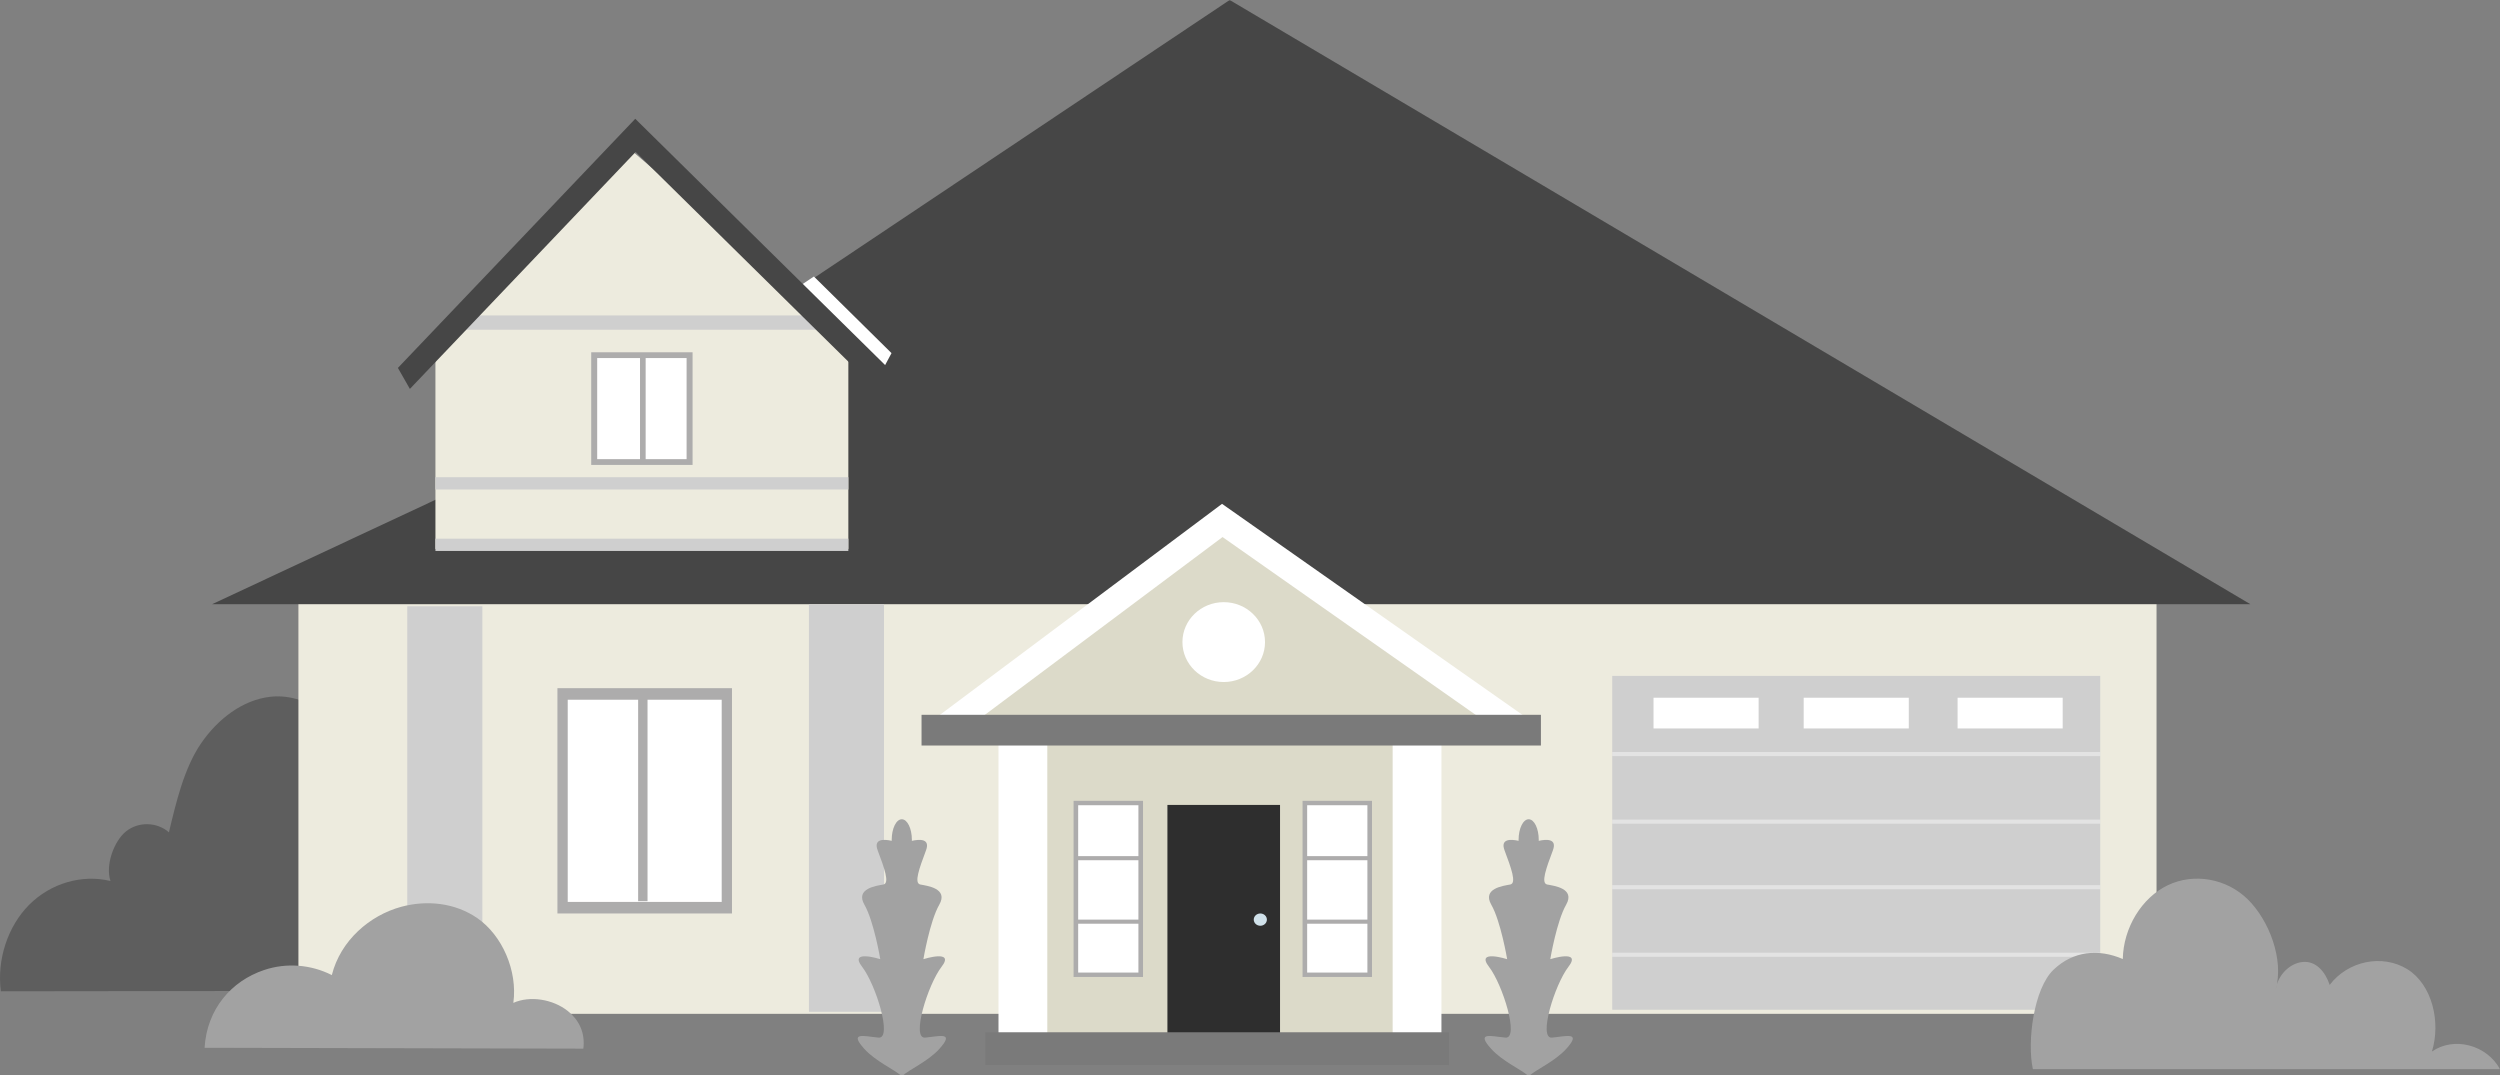 <svg xmlns="http://www.w3.org/2000/svg" xmlns:xlink="http://www.w3.org/1999/xlink" width="1332" height="573" viewBox="0 0 1332 573"><rect x="0" y="0" width="1332" height="573" fill="#808080" stroke="none"/><defs><polygon id="a" points="0 572.908 1332 572.908 1332 0 0 0"/></defs><g fill="none" fill-rule="evenodd"><path fill="#5E5E5E" d="M272.593,449.194 C267.698,425.379 256.047,408.052 239.085,392.113 C231.82,385.288 221.386,382.697 212.123,385.417 C202.862,388.139 193.47,399.357 190.34,409.237 C186.607,386.514 165.307,368.956 144.222,371.223 C129.304,372.829 115.988,383.092 107.035,396.194 C98.083,409.296 93.784,427.639 90.01,443.448 C83.638,437.916 73.856,437.669 67.256,442.873 C60.655,448.079 56.041,461.081 58.872,469.405 C43.688,465.692 26.952,470.589 15.516,482.09 C4.082,493.592 -1.733,511.379 0.455,528.166 L276.689,527.82 C277.3,503.425 277.486,473.007 272.593,449.194"/><mask id="b" fill="#fff"><use xlink:href="#a"/></mask><polygon fill="#EDEBDE" points="159 540.17 1149 540.17 1149 319.737 159 319.737" mask="url(#b)"/><polyline fill="#464646" points="655.169 0 314.872 227.547 113 321.92 1199 321.92" mask="url(#b)"/><polygon fill="#EDEBDE" points="452 292.456 232 292.456 232 179.161 337.138 80.753 452 179.161" mask="url(#b)"/><polygon fill="#CFCFCF" points="232 293.547 452 293.547 452 287 232 287" mask="url(#b)"/><polygon fill="#CFCFCF" points="232 260.809 452 260.809 452 254.262 232 254.262" mask="url(#b)"/><polygon fill="#CFCFCF" points="240 175.692 444 175.692 444 168.053 240 168.053" mask="url(#b)"/><polygon fill="#FFF" points="317 245.532 368 245.532 368 188.787 317 188.787" mask="url(#b)"/><path fill="#ADACAC" d="M318.182,244.637 L365.819,244.637 L365.819,190.773 L318.182,190.773 L318.182,244.637 Z M315,247.714 L369,247.714 L369,187.696 L315,187.696 L315,247.714 Z" mask="url(#b)"/><polygon fill="#ADACAC" points="341 245.532 344 245.532 344 188.787 341 188.787" mask="url(#b)"/><polygon fill="#FFF" points="299 483.425 387 483.425 387 368.844 299 368.844" mask="url(#b)"/><path fill="#ADACAC" d="M302.48,480.545 L384.52,480.545 L384.52,372.817 L302.48,372.817 L302.48,480.545 Z M297,486.699 L390,486.699 L390,366.661 L297,366.661 L297,486.699 Z" mask="url(#b)"/><polygon fill="#ADACAC" points="340 480.151 345 480.151 345 368.844 340 368.844" mask="url(#b)"/><polygon fill="#CFCFCF" points="431 539.079 471 539.079 471 321.92 431 321.92" mask="url(#b)"/><polygon fill="#CFCFCF" points="217 539.079 257 539.079 257 323.011 217 323.011" mask="url(#b)"/><polygon fill="#CFCFCF" points="859 537.988 1119 537.988 1119 360.114 859 360.114" mask="url(#b)"/><polygon fill="#FFF" fill-opacity=".416" points="859 402.851 1119 402.851 1119 400.669 859 400.669" mask="url(#b)"/><polygon fill="#FFF" fill-opacity=".416" points="859 438.862 1119 438.862 1119 436.68 859 436.68" mask="url(#b)"/><polygon fill="#FFF" fill-opacity=".416" points="859 473.783 1119 473.783 1119 471.6 859 471.6" mask="url(#b)"/><polygon fill="#FFF" fill-opacity=".416" points="859 509.794 1119 509.794 1119 507.611 859 507.611" mask="url(#b)"/><polygon fill="#FFF" points="881 388.121 937 388.121 937 371.752 881 371.752" mask="url(#b)"/><polygon fill="#FFF" points="961 388.121 1017 388.121 1017 371.752 961 371.752" mask="url(#b)"/><polygon fill="#FFF" points="1043 388.121 1099 388.121 1099 371.752 1043 371.752" mask="url(#b)"/><polygon fill="#FFF" points="469.985 197.517 475 188.144 433.642 147.319 425 153.11" mask="url(#b)"/><polygon fill="#464646" points="466.865 207.338 338.66 80.98 218.386 207.21 212 196.019 338.463 63.293 473 195.891" mask="url(#b)"/><polygon fill="#DCDAC9" points="651.3 277.178 508 386.093 508 387.395 806 386.093" mask="url(#b)"/><polygon fill="#DCDAC9" points="545 558.722 759 558.722 759 389.577 545 389.577" mask="url(#b)"/><polygon fill="#FFF" points="532 563.087 558 563.087 558 392.851 532 392.851" mask="url(#b)"/><polygon fill="#FFF" points="742 563.087 768 563.087 768 392.851 742 392.851" mask="url(#b)"/><polygon fill="#FFF" points="806.392 395.034 651.372 286.138 505.962 394.905 497 383.714 651.095 268.448 815 383.585" mask="url(#b)"/><polygon fill="#2E2E2E" points="622 563.087 682 563.087 682 428.862 622 428.862" mask="url(#b)"/><polygon fill="#FFF" points="695 520.528 729 520.528 729 428.862 695 428.862" mask="url(#b)"/><polygon fill="#FFF" points="573 520.528 607 520.528 607 428.862 573 428.862" mask="url(#b)"/><path fill="#ADACAC" d="M696.45 518.181 728.55 518.181 728.55 429.027 696.45 429.027 696.45 518.181ZM694 520.528 731 520.528 731 426.68 694 426.68 694 520.528ZM574.45 518.181 606.55 518.181 606.55 429.027 574.45 429.027 574.45 518.181ZM572 520.528 609 520.528 609 426.68 572 426.68 572 520.528Z" mask="url(#b)"/><path fill="#FFF" d="M674,342.108 C674,353.859 664.15,363.387 652,363.387 C639.85,363.387 630,353.859 630,342.108 C630,330.356 639.85,320.828 652,320.828 C664.15,320.828 674,330.356 674,342.108" mask="url(#b)"/><polygon fill="#7A7A7A" points="491 397.216 821 397.216 821 380.847 491 380.847" mask="url(#b)"/><polygon fill="#7A7A7A" points="525 567.452 772 567.452 772 549.992 525 549.992" mask="url(#b)"/><g fill="#ADACAC" mask="url(#b)"><g transform="translate(573 456.144)"><polygon points="0 2.183 34 2.183 34 0 0 0"/><polygon points="0 36.011 34 36.011 34 33.829 0 33.829"/><polygon points="122 2.183 156 2.183 156 0 122 0"/><polygon points="122 36.011 156 36.011 156 33.829 122 33.829"/></g></g><path fill="#D0E1EA" d="M675,489.973 C675,491.78 673.432,493.246 671.5,493.246 C669.567,493.246 668,491.78 668,489.973 C668,488.165 669.567,486.699 671.5,486.699 C673.432,486.699 675,488.165 675,489.973" mask="url(#b)"/><path fill="#A2A2A2" d="M1094.132 516.656C1104.64 506.645 1118.072 505.398 1131.025 510.97 1131.332 494.29 1141.121 478.262 1155.061 471.617 1168.999 464.974 1186.348 468.067 1197.656 479.214 1208.964 490.357 1217.011 511.243 1212.494 527.173 1213.645 519.578 1219.834 513.261 1226.816 512.551 1233.797 511.842 1238.852 517.536 1241.255 524.768 1250.967 511.942 1269.301 508.204 1282.56 516.351 1295.817 524.495 1300.595 544.473 1295.72 560.272 1307.406 552.128 1324.842 556.629 1332 569.634L1083.112 569.634C1079.914 554.768 1083.622 526.666 1094.132 516.656M302.593 538.714C294.501 532.26 282.239 530.412 273.51 534.334 275.86 517.181 267.543 498.34 254.332 489.196 242.484 480.994 227.432 479.45 213.84 483.124 196.986 487.68 181.418 501.106 176.794 519.526 165.62 513.849 152.547 512.862 140.774 516.803 123.14 522.705 110.239 537.754 109 558.25L310.804 558.722C311.902 550.049 308.274 543.245 302.593 538.714" mask="url(#b)"/><g fill="#A2A2A2" mask="url(#b)"><path d="M43.427 122.41C51.989 112.972 43.427 115.667 35.897 116.342 28.366 117.016 37.384 88.027 44.677 78.589 51.969 69.151 34.987 74.544 34.987 74.544 34.987 74.544 38.392 54.32 43.427 45.557 48.464 36.791 36.88 35.445 33.355 34.769 29.829 34.096 32.852 26.005 36.377 16.567 38.75 10.212 32.909 10.584 28.835 11.501 28.839 11.331 28.849 11.162 28.849 10.989 28.849 4.92 26.442 0 23.473 0 20.506 0 18.099 4.92 18.099 10.989 18.099 11.159 18.107 11.323 18.112 11.489 14.041 10.581 8.259 10.241 10.623 16.567 14.149 26.005 17.17 34.096 13.645 34.769 10.12 35.445-1.464 36.791 3.573 45.557 8.608 54.32 12.013 74.544 12.013 74.544 12.013 74.544-4.969 69.151 2.323 78.589 9.616 88.027 18.634 117.016 11.103 116.342 3.573 115.667-4.989 112.972 3.573 122.41 9.494 128.936 19.737 133.526 22.836 136.407L24.164 136.407C27.263 133.526 37.506 128.936 43.427 122.41M377.427 122.41C385.989 112.972 377.427 115.667 369.897 116.342 362.366 117.016 371.385 88.027 378.677 78.589 385.969 69.151 368.987 74.544 368.987 74.544 368.987 74.544 372.39 54.32 377.427 45.557 382.464 36.791 370.88 35.445 367.355 34.769 363.829 34.096 366.851 26.005 370.377 16.567 372.749 10.212 366.908 10.584 362.835 11.501 362.84 11.331 362.849 11.162 362.849 10.989 362.849 4.92 360.442 0 357.474 0 354.506 0 352.099 4.92 352.099 10.989 352.099 11.159 352.108 11.323 352.112 11.489 348.041 10.581 342.26 10.241 344.623 16.567 348.15 26.005 351.17 34.096 347.645 34.769 344.12 35.445 332.537 36.791 337.573 45.557 342.609 54.32 346.013 74.544 346.013 74.544 346.013 74.544 329.03 69.151 336.324 78.589 343.616 88.027 352.635 117.016 345.104 116.342 337.573 115.667 329.01 112.972 337.573 122.41 343.493 128.936 353.737 133.526 356.836 136.407L358.164 136.407C361.263 133.526 371.506 128.936 377.427 122.41" transform="translate(457 436.501)"/></g></g></svg>